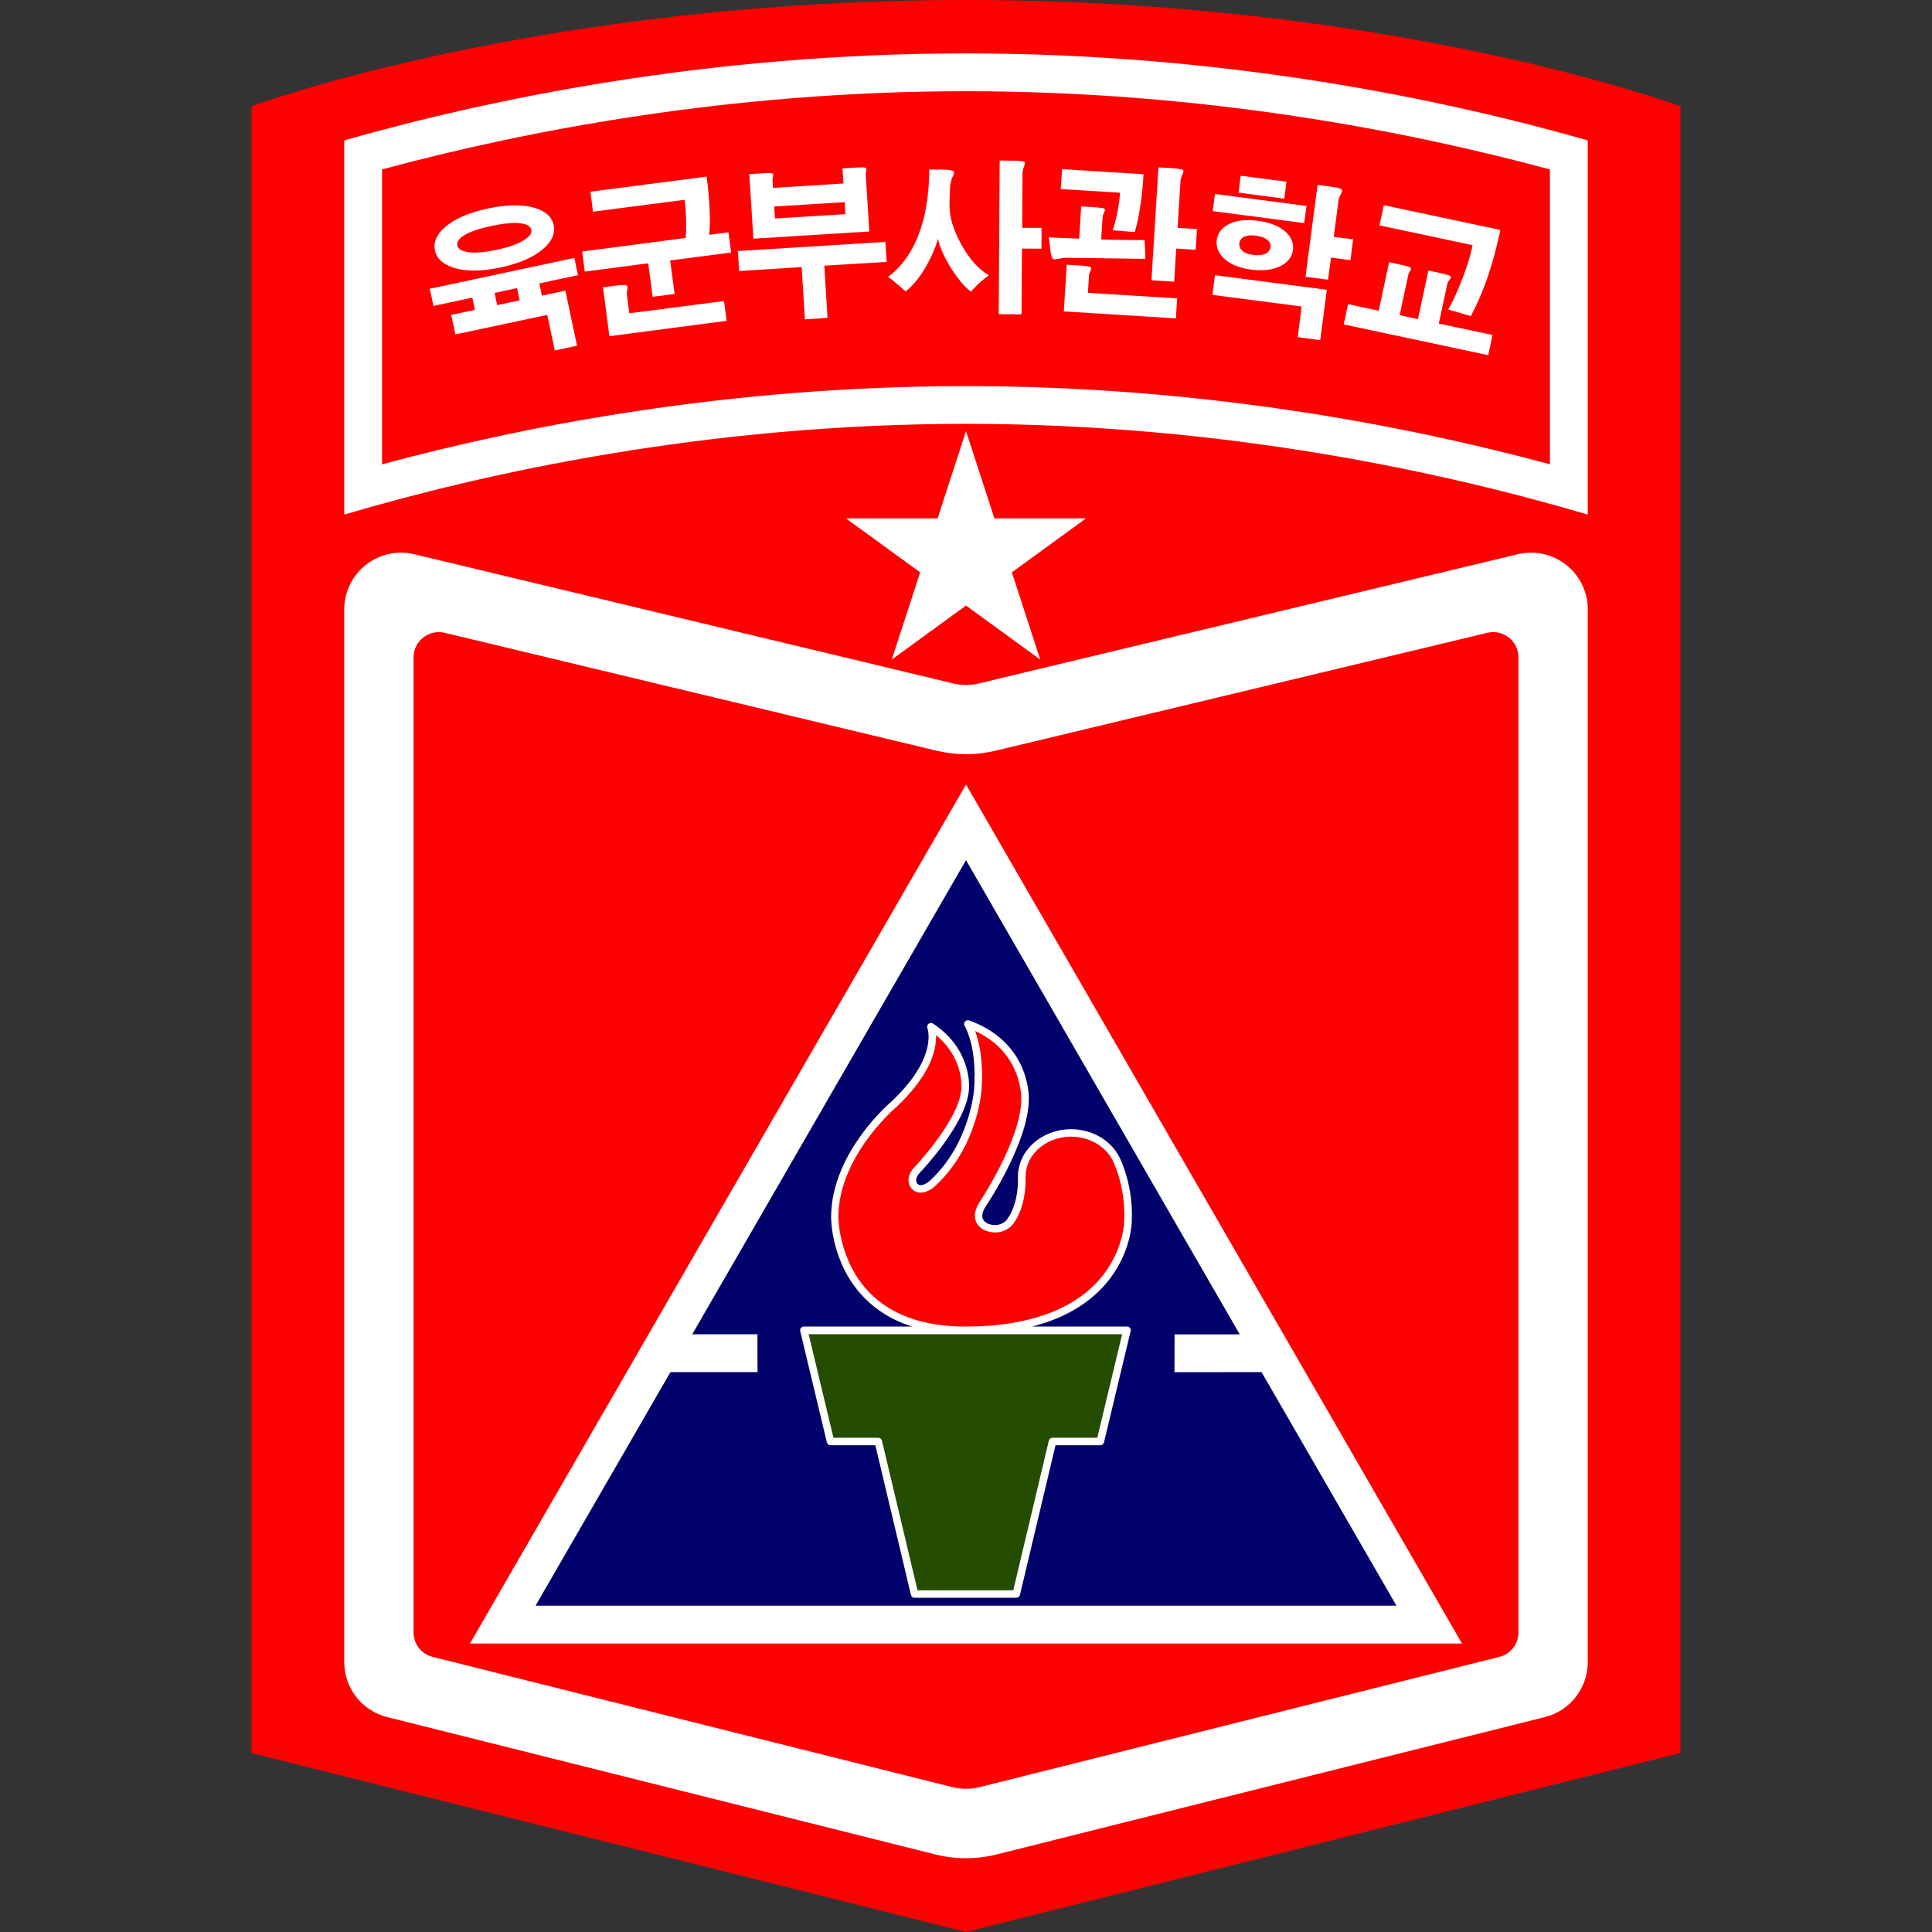<?xml version="1.0" encoding="utf-8"?>
<!-- Generator: Adobe Illustrator 25.0.1, SVG Export Plug-In . SVG Version: 6.00 Build 0)  -->
<svg version="1.1" id="레이어_1" xmlns="http://www.w3.org/2000/svg" xmlns:xlink="http://www.w3.org/1999/xlink" x="0px"
	 y="0px" viewBox="0 0 2048 2048" style="enable-background:new 0 0 2048 2048;" xml:space="preserve">
<rect x="0" y="0" width="2048" height="2048" fill="#333333" stroke="none"/>
<style type="text/css">
	.st0{fill:#FF0001;}
	.st1{fill:#FFFFFF;}
	.st2{fill:#00016A;}
	.st3{fill:#254D01;}
</style>
<g>
	<path class="st0" d="M1781.4,112.6v1745.6L1024,2048l-757.4-189.7V112.6c0,0,304-112.6,757.4-112.6S1781.4,112.6,1781.4,112.6z"/>
	<g>
		<path class="st1" d="M1683.1,646v1115.9c0,27.6-18.8,51.7-45.6,58.3l-437.1,109.5l-143.9,36.1c-21.3,5.3-43.6,5.3-65,0
			l-143.9-36.1l-437.1-109.5c-26.8-6.7-45.6-30.7-45.6-58.3V646c0-38.8,36.4-67.5,74.2-58.5l503.6,120.7l67.3,16.2
			c9.2,2.2,18.9,2.2,28.1,0l67.3-16.2L1609,587.5C1646.8,578.5,1683.1,607.1,1683.1,646z M1609.6,1730.5V696.8
			c0-17.2-16.2-30-32.9-26l-454.2,108.9l-67.3,16.1c-20.5,4.9-41.8,4.9-62.3,0l-67.3-16.1L471.4,670.8c-16.8-4-33,8.8-33,26v1033.7
			c0,12.3,8.4,23,20.3,25.9l406.8,101.9l143.9,36.1c9.6,2.4,19.7,2.4,29.2,0l143.9-36.1l406.8-101.9
			C1601.2,1753.5,1609.6,1742.8,1609.6,1730.5z"/>
		<path class="st1" d="M1683.1,148.8v396.7c-147.5-43.6-382.8-96.2-659.1-96.2s-511.6,52.6-659.1,96.2V148.8
			c153.2-43.6,385-92.2,659.1-92.2S1529.9,105.1,1683.1,148.8z M1643,492.2V179.6c-150.4-40.6-367.2-82.9-619-82.9
			S555.4,139,405,179.6v312.6c150.4-40.6,367.2-82.9,619-82.9S1492.6,451.5,1643,492.2z"/>
		<polygon class="st1" points="1151.3,549.5 1072.6,606.7 1102.7,699.2 1024,641.9 945.3,699.2 975.4,606.7 896.7,549.5 
			993.9,549.5 1024,457 1054.1,549.5 		"/>
		<g>
			<g>
				<path class="st1" d="M1466.9,217.5l123.6,26.3c-4.1,18.9-8.5,35.4-13.4,49.5c-4.9,14.6-11,28.5-17.9,41.8l-24-7
					c4.1-7.1,8.4-16.3,13-27.6c5.9-14.4,10.2-28,12.8-40.6l-98.7-21L1466.9,217.5z"/>
				<path class="st1" d="M1582.1,355.1l-4.5,21.4l-153.2-32.6l4.6-21.5l32.5,7l11-51.5l12.4,2.7c5.8,1.3,9.3,2.3,10.4,3.1
					c0.7,0.6,0.6,1.7-0.4,3.4c-0.6,0.8-1.1,1.5-1.3,2.1c-0.4,0.8-0.7,1.7-0.9,2.7l-9,42.2l19.4,4.2l11-51.5l13.2,2.8
					c5.9,1.3,9.3,2.3,10.4,3.3c0.7,0.6,0.5,1.7-0.9,3.3c-0.7,0.8-1.1,1.5-1.5,2.1c-0.5,0.8-0.9,1.7-1.1,2.7l-9,42L1582.1,355.1z"/>
			</g>
			<g>
				<path class="st1" d="M1434.4,253.7l-2.9,22.1l-20.6-2.7l-3.1,23.4l-23.9-3.1l12.8-97.4l11.2,1.5c4.2,0.5,7.3,1,9.5,1.4
					c2.1,0.5,3.6,1.1,4.4,1.6c0.7,0.5,1,1.2,0.9,2c-0.1,0.5-0.5,1.5-1.2,2.9c-0.7,1.3-1.3,2.5-1.6,3.3c-0.5,1.5-0.9,2.9-1.1,4.5
					l-5,37.9L1434.4,253.7z"/>
				<polygon class="st1" points="1406.5,307.2 1399.5,360.6 1375.6,357.4 1379.8,324.9 1285.2,312.6 1287.9,291.7 				"/>
				<polygon class="st1" points="1384.9,218.3 1382.5,236.5 1285.5,223.8 1287.9,205.6 				"/>
				<path class="st1" d="M1362.7,245.7c6.2,5.6,8.8,12,7.9,19.2c-0.9,7.3-5.1,12.9-12.6,16.8c-8.3,4.4-18.8,5.7-31.8,4.1
					c-12.6-1.7-22.3-5.7-28.9-12c-5.9-5.7-8.4-12.3-7.5-19.4s5-12.6,12.2-16.6c8-4.1,18.4-5.4,30.9-3.8
					C1345.9,235.7,1355.8,239.5,1362.7,245.7z M1346.8,261.9c0.4-3-0.7-5.5-3.3-7.6c-2.9-2.3-7.1-3.8-12.6-4.5
					c-5-0.7-9.2-0.3-12.3,1.3c-2.9,1.5-4.4,3.7-4.8,6.6c-0.4,3.1,0.5,5.7,2.9,7.9c2.5,2.3,6.4,3.9,11.6,4.6c5.6,0.7,10,0.3,13.3-1.3
					C1344.7,267.3,1346.3,265.1,1346.8,261.9z"/>
				<polygon class="st1" points="1363.7,192.6 1361.4,210.6 1312.9,204.2 1315.2,186.3 				"/>
			</g>
			<g>
				<path class="st1" d="M1268.8,242.8l-1.3,22l-20.7-1.3l-2.1,35.1l-24.1-1.5l7.4-119.7l13.6,0.8c6.8,0.5,10.9,1.1,12.3,1.9
					c0.9,0.7,0.9,2.1-0.3,4.4c-0.7,1.6-1.2,2.8-1.5,3.7c-0.5,1.5-0.7,3.2-0.8,4.9l-3,48.5L1268.8,242.8z"/>
				<path class="st1" d="M1247.8,316.3l-1.3,21.2l-118.8-7.4l3.1-49.5l14.2,0.9c6.2,0.4,9.9,0.9,11.2,1.7c0.8,0.6,0.7,1.9-0.3,4.1
					c-0.5,0.9-0.9,1.8-1.1,2.5c-0.3,1.1-0.5,2.2-0.5,3.3l-1.1,17.3L1247.8,316.3z"/>
				<path class="st1" d="M1213.3,254.5l0.9,19.9l-81.8-1.1c-2.3-0.1-4.5,0.1-6.6,0.4c-1.2,0.1-2.7,0.4-4.6,0.7
					c-2.7,0.6-4.4,0.7-5.1,0c-0.8-0.6-1.5-2.7-2.2-6.4l-2.2-16.4c4.3,0.3,9.6,0.5,16,0.7c5.2,0.2,10.6,0.4,16.3,0.7l2.1-34.2l14,0.9
					c6,0.4,9.6,0.9,10.7,1.5c0.7,0.6,0.7,1.8-0.2,3.6c-0.6,1-1,1.8-1.1,2.5c-0.4,1-0.6,2.1-0.7,3.2l-1.5,23.3
					c7.2,0.3,14.6,0.4,22.2,0.5C1197.7,254.4,1205.7,254.4,1213.3,254.5z"/>
				<path class="st1" d="M1125.9,179.3l86.3,5.4c-0.7,11.7-1.7,22.2-3.1,31.4c-1.6,11.4-3.6,21.4-6.2,29.9l-23.4-1.9
					c1.9-5.5,3.5-11.8,4.9-18.8c1.5-7.3,2.5-14.4,2.9-21l-62.9-3.9L1125.9,179.3z"/>
			</g>
			<g>
				<path class="st1" d="M1104.1,241.5l-0.1,22.1l-20.7-0.1l-0.4,69.7l-24.2-0.1l1-162.9l13.6,0.1c6.8,0,11,0.5,12.4,1.3
					c1,0.5,0.9,2,0,4.4c-0.6,1.5-1,2.8-1.3,3.7c-0.3,1.6-0.5,3.3-0.5,4.9l-0.3,56.9H1104.1z"/>
				<path class="st1" d="M1048.3,291.8c-3.1,2.3-6.5,4.9-10,8.1c-3.9,3.5-6.9,6.6-9,9.3c-7.3-5.5-14.7-14.4-22.3-26.9
					c-7.1-11.8-11.3-21.6-12.7-29.3c-2.4,8.9-6.4,18.2-11.9,28.1c-6.8,12.2-14.3,21.5-22.5,27.9c-2.5-2.5-5.5-5.1-9-8
					c-3.4-2.9-6.5-5.5-9.4-7.5c13.9-10.5,24.5-25,31.8-43.6c7.7-19.4,11.6-42.8,11.8-70.2l13.7,0.1c6.8,0.1,10.8,0.7,12,1.8
					c0.9,0.8,0.7,2.5-0.7,5.2c-0.5,1.1-0.9,2-1.1,2.5c-0.5,1.1-0.7,2.1-0.9,3.1c-0.7,2.5-1.1,5.9-1.3,10.2c-0.1,3.9-0.2,9-0.3,15.4
					c-0.1,11.9,4,25.5,12.2,40.6C1027.4,274.4,1037.2,285.5,1048.3,291.8z"/>
			</g>
			<g>
				<polygon class="st1" points="938.5,256.4 939.9,277.6 873.8,281.6 877.2,337 853.2,338.5 849.8,283.1 783.5,287.3 782.2,266.1 
									"/>
				<path class="st1" d="M917.8,186.1l3.7,59.3L798.6,253l-4.3-68.4l16.1-1c4.5-0.3,7.4-0.2,8.6,0.3c0.7,0.5,0.8,1.5,0.3,3.2
					c-0.1,0.8-0.3,1.5-0.3,1.9c-0.1,0.7-0.1,1.4-0.1,2.2l0.5,8l74.7-4.7l-1-16l14.6-0.9c5.5-0.3,8.8-0.3,10,0.2
					c0.8,0.5,0.9,1.6,0.5,3.5c-0.3,0.8-0.5,1.5-0.5,2.1C917.7,184.3,917.7,185.2,917.8,186.1z M896.2,227l-0.8-12.7l-74.7,4.6
					l0.8,12.7L896.2,227z"/>
			</g>
			<g>
				<path class="st1" d="M772.2,246.3l2.8,21.4l-64.6,8.4l4.7,35.5l-23.3,3l-4.6-35.5l-67.3,8.8l-2.8-21.3l109.7-14.4
					c0.5-5.3,0.7-11.7,0.5-19.2s-0.7-14.6-1.6-21.2l-97.1,12.6l-2.7-21.2l123.1-16c1.5,11.1,2.5,21.8,3.1,32.1
					c0.6,12.2,0.5,22.1-0.3,29.6L772.2,246.3z"/>
				<path class="st1" d="M767.5,319.1l2.7,21L646,356.4l-6.8-51.8l13.9-1.9c6.1-0.7,9.8-0.8,11.2-0.1c0.9,0.5,1.1,1.9,0.7,4.5
					c-0.3,1.1-0.5,1.9-0.5,2.6c-0.1,1.1-0.1,2.3,0.1,3.4l2.5,19L767.5,319.1z"/>
			</g>
			<g>
				<path class="st1" d="M608.8,273.4l3.9,18.3l-41,8.7l2.7,13l24.9-5.3l12.4,58.4l-23.6,5l-8-37.7l-97.4,20.7l-4.4-20.7l25.1-5.3
					l-2.7-13l-41.2,8.8l-3.9-18.2L608.8,273.4z M550.8,318.4l-2.7-13l-23.8,5.1l2.7,13L550.8,318.4z"/>
				<path class="st1" d="M586.9,238.7c1.9,8.6-1.8,17-11,25.1c-10.2,8.9-25.3,15.4-45.2,19.7c-20,4.3-36.4,4.4-49.3,0.5
					c-11.7-3.7-18.4-9.8-20.3-18.4c-1.9-8.8,1.8-17.2,11-25.2c10.2-8.7,25.3-15.1,45.2-19.4c20-4.2,36.4-4.5,49.2-0.7
					C578.3,223.7,585,229.8,586.9,238.7z M555.4,254.6c6-3.7,8.6-7.4,7.8-11c-0.8-3.8-4.7-6.1-11.6-6.9c-7.4-0.9-17.6,0.1-30.6,2.8
					c-12.8,2.7-22.5,6-28.7,9.8c-5.8,3.6-8.3,7.2-7.5,11c0.8,3.6,4.5,6,11.4,7c7.4,1.1,17.6,0.2,30.3-2.5
					C539.2,262.1,548.9,258.7,555.4,254.6z"/>
			</g>
		</g>
	</g>
	<g>
		<g>
			<path class="st1" d="M1024,831.6l525.8,910.6H498.2L1024,831.6z"/>
			<path class="st2" d="M1337.3,1454.5l143,247.6H567.7l143-247.6h92.3l-0.1-40.1h-69.1L1024,911.8l290.2,502.7h-69.1l-0.1,40.1
				L1337.3,1454.5L1337.3,1454.5L1337.3,1454.5z"/>
		</g>
		<g>
			<g>
				<path class="st1" d="M1176.9,1355c21.9-29.1,22.8-57.9,22.8-60c1.9-38.9-12.2-66.6-13-68.2c-9.1-18.1-29.2-29.8-51.3-29.8
					c-16.2,0-31.6,6.3-42.4,17.2c-9.2,9.4-14.2,21.4-13.9,33.8c0.6,32.2-12.8,46.2-13,46.3c-0.3,0.3-7.2,7-18.2,3.1
					c0,0-4.8-1.6-6.2-5.8c-1.5-4.3,1.1-9.7,3.6-13.4c1.8-2.7,44.1-66.2,45.3-111.7c0.1-1.3,0.6-15.9-6.6-33.5
					c-6.8-16.6-22.2-38.9-56.6-51.3c-1.5-0.5-3.2-0.1-4.3,1c-1.1,1.2-1.4,2.9-0.8,4.3c0,0.1,0.1,0.3,0.4,0.7c3,5.4,12.7,26,9.9,66.6
					c0,0.6-4.1,58.2-47.2,97.6c-0.1,0.1-8.5,7.4-12.8,3c-0.2-0.2-4.4-4.6,2.6-11.9c2.1-2.2,51.9-54.9,52-90.5
					c0.2-3.1,1.5-41.4-38.2-67.5c-1.3-0.9-3-0.9-4.3,0c-1.3,0.8-2,2.4-1.8,3.9c0.1,0.4,0.1,0.6,0.2,0.9c1.7,5.4,8,34.6-38.5,78.2
					c-1.4,1.2-16.5,14.2-31.7,35.2c-14.6,20.1-31.9,51.5-31.9,87.1c0,2,0.1,50.1,35.9,86.1c13.5,13.6,30.2,23.5,49.9,29.8H852.1
					c-1.2,0-2.4,0.6-3.1,1.5c-0.8,1-1,2.2-0.7,3.4l28.2,117.8c0.4,1.8,2,3.1,3.9,3.1h47.5l37.7,158.6c0.4,1.8,2,3.1,3.9,3.1h107.8
					c1.9,0,3.5-1.3,3.9-3.1l37.7-158.6h47.5c1.9,0,3.5-1.3,3.9-3.1l28.2-117.8c0.3-1.2,0-2.4-0.7-3.4c-0.8-1-1.9-1.5-3.1-1.5h-100.7
					c10.9-2.8,21-6.2,30.3-10.4C1146.1,1386,1163.9,1372.3,1176.9,1355z"/>
			</g>
			<path class="st0" d="M1170.5,1350.1c20.7-27.5,21.2-55.1,21.2-55.4c0-0.1,0-0.1,0-0.2c1.8-37-12-63.9-12.1-64.1c0,0,0,0,0-0.1
				c-7.8-15.4-25.1-25.4-44.1-25.4c-14,0-27.4,5.4-36.7,14.8c-7.7,7.8-11.8,17.8-11.6,28c0.6,35.9-14.6,51.5-15.3,52.1
				c-0.4,0.4-10.5,10.6-26.4,5c-0.9-0.3-8.5-3.1-11.2-10.6c-2.1-5.9-0.6-12.8,4.4-20.5c0.5-0.7,42.9-64.4,43.9-107.5
				c0,0,0-0.1,0-0.1c0-0.1,0.7-14-6.2-30.4c-8-19-22.3-33.4-42.7-42.8c4.1,11.2,8.9,31.3,6.8,61.9c-0.2,2.5-4.3,61.5-49.8,103
				c-4.9,4.4-16.2,10.6-23.9,2.6c-3.4-3.4-7.4-12.7,2.5-23c0.5-0.5,49.8-52.7,49.8-85.1c0-0.1,0-0.2,0-0.3
				c0.1-1.4,1.7-31.3-26.9-54.7c0.6,14.7-5.1,41.6-42.4,76.6c-0.1,0-0.1,0.1-0.2,0.1c-0.6,0.5-60.9,52-60.9,116.3
				c0,0.5,0.2,46.9,33.6,80.5c23.4,23.5,57.3,35.4,100.8,35.4C1092,1406.3,1142.9,1386.9,1170.5,1350.1z"/>
			<path class="st3" d="M883.5,1524.1H931c1.9,0,3.5,1.3,3.9,3.1l37.7,158.6h101.5l37.7-158.6c0.4-1.8,2-3.1,3.9-3.1h47.5
				l26.3-109.8H857.2L883.5,1524.1z"/>
		</g>
	</g>
</g>
</svg>
